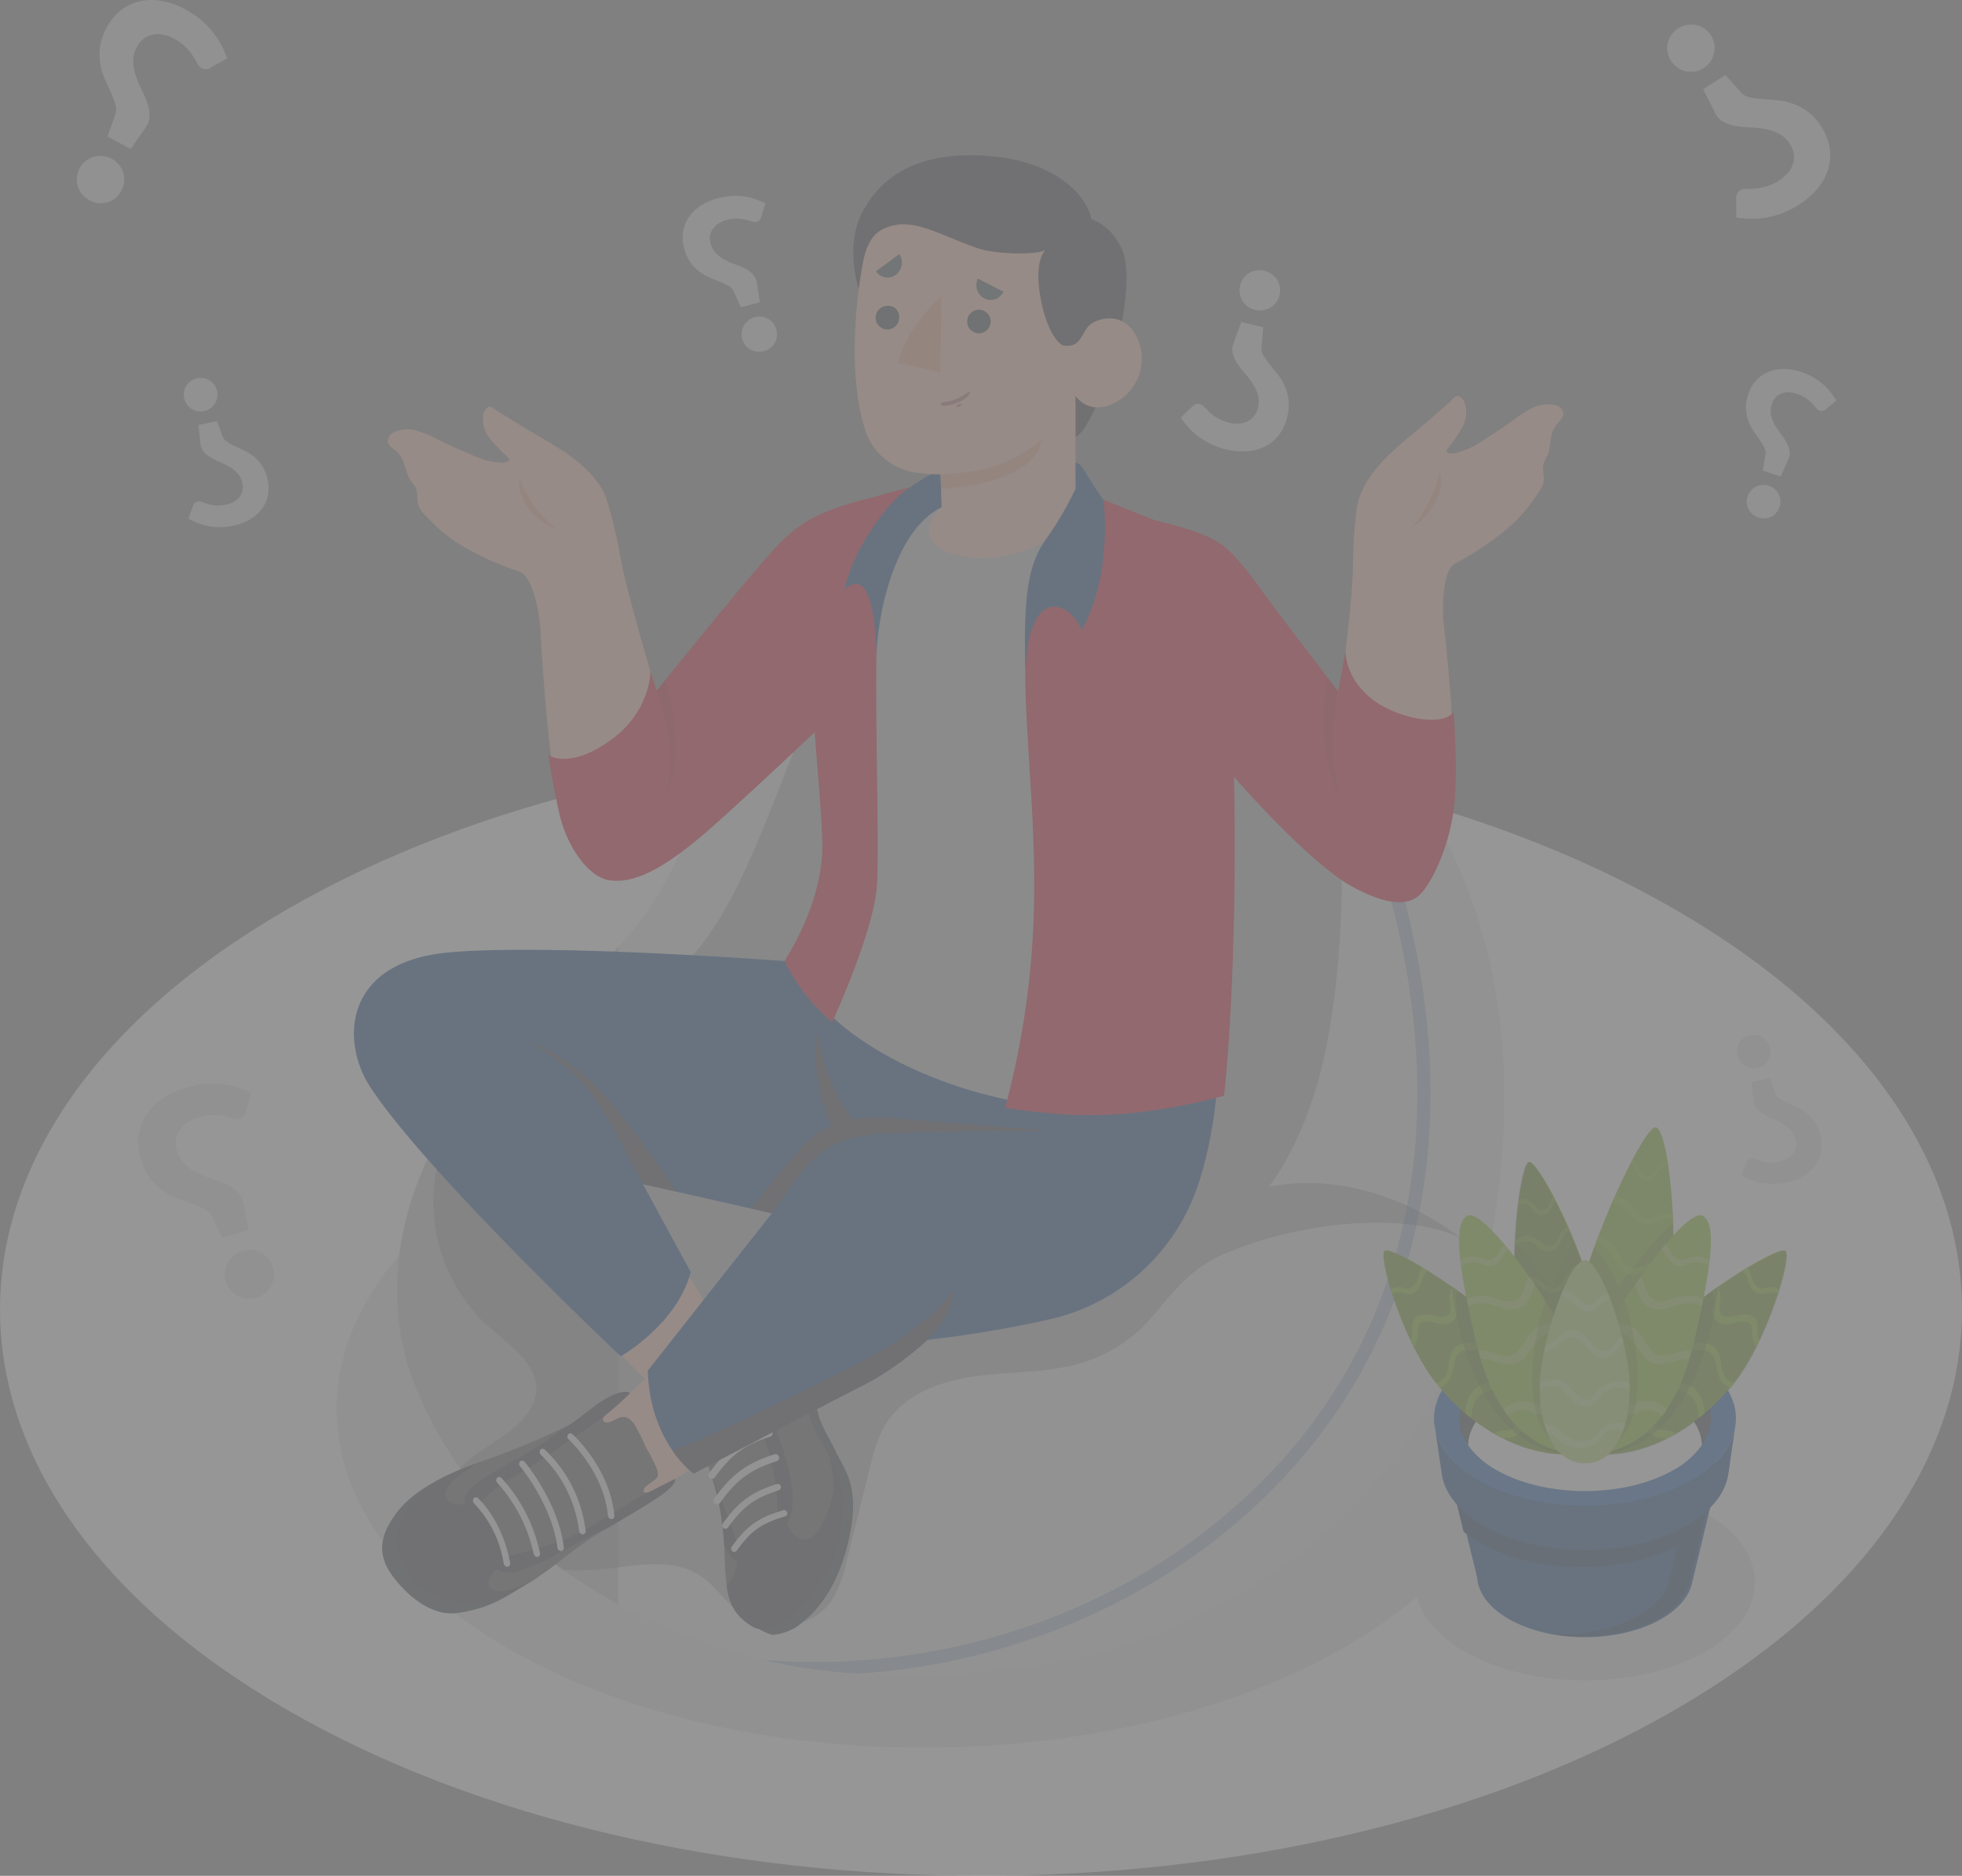 <svg xmlns="http://www.w3.org/2000/svg" xmlns:xlink="http://www.w3.org/1999/xlink" width="383.65" height="366.892" viewBox="0 0 383.65 366.892">
  <rect x="0" y="0" width="383.65" height="366.892" fill="#808080" stroke="none"/>
  <defs>
    <clipPath id="clip-path">
      <rect id="Rectángulo_1807" data-name="Rectángulo 1807" width="383.65" height="366.892" fill="none"/>
    </clipPath>
    <clipPath id="clip-path-6">
      <rect id="Rectángulo_1785" data-name="Rectángulo 1785" width="216.489" height="215.064" fill="none"/>
    </clipPath>
    <clipPath id="clip-path-7">
      <rect id="Rectángulo_1786" data-name="Rectángulo 1786" width="200.731" height="205.411" fill="none"/>
    </clipPath>
    <clipPath id="clip-path-8">
      <rect id="Rectángulo_1787" data-name="Rectángulo 1787" width="130.596" height="211.617" fill="none"/>
    </clipPath>
    <clipPath id="clip-path-9">
      <rect id="Rectángulo_1788" data-name="Rectángulo 1788" width="3.762" height="22.721" fill="none"/>
    </clipPath>
    <clipPath id="clip-path-10">
      <rect id="Rectángulo_1789" data-name="Rectángulo 1789" width="3.766" height="24.612" fill="none"/>
    </clipPath>
    <clipPath id="clip-path-11">
      <rect id="Rectángulo_1806" data-name="Rectángulo 1806" width="383.65" height="366.892" fill="#003880"/>
    </clipPath>
    <clipPath id="clip-path-12">
      <rect id="Rectángulo_1791" data-name="Rectángulo 1791" width="16.013" height="45.219" fill="none"/>
    </clipPath>
    <clipPath id="clip-path-13">
      <rect id="Rectángulo_1792" data-name="Rectángulo 1792" width="15.627" height="27.791" fill="#79b604"/>
    </clipPath>
    <clipPath id="clip-path-14">
      <rect id="Rectángulo_1793" data-name="Rectángulo 1793" width="16.012" height="29.947" fill="none"/>
    </clipPath>
    <clipPath id="clip-path-15">
      <rect id="Rectángulo_1794" data-name="Rectángulo 1794" width="19.51" height="57.81" fill="none"/>
    </clipPath>
    <clipPath id="clip-path-16">
      <rect id="Rectángulo_1795" data-name="Rectángulo 1795" width="19.51" height="39.05" fill="none"/>
    </clipPath>
    <clipPath id="clip-path-17">
      <rect id="Rectángulo_1796" data-name="Rectángulo 1796" width="37.246" height="39.954" fill="none"/>
    </clipPath>
    <clipPath id="clip-path-18">
      <rect id="Rectángulo_1797" data-name="Rectángulo 1797" width="23.918" height="32.865" fill="none"/>
    </clipPath>
    <clipPath id="clip-path-19">
      <rect id="Rectángulo_1798" data-name="Rectángulo 1798" width="23.537" height="33.546" fill="none"/>
    </clipPath>
    <clipPath id="clip-path-20">
      <rect id="Rectángulo_1799" data-name="Rectángulo 1799" width="10.263" height="30.112" fill="none"/>
    </clipPath>
    <clipPath id="clip-path-25">
      <rect id="Rectángulo_1804" data-name="Rectángulo 1804" width="17.607" height="39.712" fill="none"/>
    </clipPath>
    <clipPath id="clip-path-26">
      <rect id="Rectángulo_1805" data-name="Rectángulo 1805" width="17.604" height="31.025" fill="none"/>
    </clipPath>
  </defs>
  <g id="Grupo_2418" data-name="Grupo 2418" transform="translate(8305.15 -877.108)">
    <g id="Grupo_99" data-name="Grupo 99" transform="translate(-8305.15 877.108)" opacity="0.18">
      <g id="Grupo_2409" data-name="Grupo 2409" clip-path="url(#clip-path)">
        <g id="Grupo_2340" data-name="Grupo 2340">
          <g id="Grupo_2339" data-name="Grupo 2339" clip-path="url(#clip-path)">
            <path id="Trazado_2964" data-name="Trazado 2964" d="M327.468,217.166c74.911,43.25,74.909,113.372,0,156.623s-196.37,43.25-271.282,0-74.909-113.372,0-156.623,196.37-43.25,271.282,0" transform="translate(-0.001 -39.335)" fill="#fafafa"/>
          </g>
        </g>
        <g id="Grupo_2342" data-name="Grupo 2342">
          <g id="Grupo_2341" data-name="Grupo 2341" clip-path="url(#clip-path)">
            <path id="Trazado_2965" data-name="Trazado 2965" d="M441.486,271.034A22.127,22.127,0,0,0,438.7,270a17.049,17.049,0,0,0-3.092-.61,17.311,17.311,0,0,0-3.387,0,18.475,18.475,0,0,0-3.716.76,15.727,15.727,0,0,0-4.584,2.205,11.334,11.334,0,0,0-3.076,3.219,9.7,9.7,0,0,0-1.395,4,10.92,10.92,0,0,0,.467,4.537,11.309,11.309,0,0,0,1.892,3.783,11.783,11.783,0,0,0,2.567,2.413,13.237,13.237,0,0,0,2.862,1.477l2.785,1.02a18.276,18.276,0,0,1,2.32,1.012,3.257,3.257,0,0,1,1.461,1.459l2.058,4.214,5.125-1.576-1-5.1a4.2,4.2,0,0,0-1.179-2.375,7.941,7.941,0,0,0-2.183-1.487,21.709,21.709,0,0,0-2.73-1.053,20.818,20.818,0,0,1-2.833-1.121A10.006,10.006,0,0,1,428.6,285.1a6,6,0,0,1-1.612-2.708,4.685,4.685,0,0,1-.191-2.081,4.6,4.6,0,0,1,.679-1.835,5.348,5.348,0,0,1,1.451-1.492,7.294,7.294,0,0,1,2.1-1.009,10.256,10.256,0,0,1,3.043-.521,11.275,11.275,0,0,1,2.294.225q.977.212,1.671.415a2.017,2.017,0,0,0,1.148.062,1.731,1.731,0,0,0,1.3-1.394Zm4.228,34.168a4.887,4.887,0,0,0-.9-1.682,4.591,4.591,0,0,0-1.4-1.162,4.859,4.859,0,0,0-3.686-.328,4.674,4.674,0,0,0-1.693.919,5.066,5.066,0,0,0-1.157,1.418,4.77,4.77,0,0,0,1.994,6.49,4.841,4.841,0,0,0,3.661.3,4.949,4.949,0,0,0,1.713-.908,4.515,4.515,0,0,0,1.675-3.137,4.843,4.843,0,0,0-.206-1.911" transform="translate(-392.372 -57.344)" fill="#e0e0e0"/>
            <path id="Trazado_2966" data-name="Trazado 2966" d="M421.607,121.422a15.111,15.111,0,0,0,1.84.874,11.675,11.675,0,0,0,2.07.6,11.8,11.8,0,0,0,2.308.208,12.585,12.585,0,0,0,2.579-.293,10.744,10.744,0,0,0,3.258-1.226,7.749,7.749,0,0,0,2.292-2.008,6.63,6.63,0,0,0,1.192-2.64,7.458,7.458,0,0,0-.043-3.121,7.739,7.739,0,0,0-1.061-2.693,8.041,8.041,0,0,0-1.6-1.8,9.113,9.113,0,0,0-1.861-1.181l-1.837-.863a12.606,12.606,0,0,1-1.52-.83,2.234,2.234,0,0,1-.908-1.083l-1.148-3-3.59.763.376,3.539a2.869,2.869,0,0,0,.66,1.691,5.428,5.428,0,0,0,1.4,1.146,14.916,14.916,0,0,0,1.8.882,14.32,14.32,0,0,1,1.864.936,6.832,6.832,0,0,1,1.572,1.285,4.106,4.106,0,0,1,.935,1.944,3.213,3.213,0,0,1,0,1.43,3.152,3.152,0,0,1-.575,1.21,3.663,3.663,0,0,1-1.079.93,5.036,5.036,0,0,1-1.49.561,7,7,0,0,1-2.105.17,7.661,7.661,0,0,1-1.55-.292q-.654-.2-1.114-.384a1.391,1.391,0,0,0-.778-.112,1.184,1.184,0,0,0-.969.872Zm-.814-23.547a3.336,3.336,0,0,0,.511,1.2,3.127,3.127,0,0,0,.885.877,3.323,3.323,0,0,0,2.493.446,3.187,3.187,0,0,0,1.209-.523,3.453,3.453,0,0,0,.875-.9,3.262,3.262,0,0,0-.967-4.545,3.313,3.313,0,0,0-2.478-.427,3.39,3.39,0,0,0-1.222.516,3.086,3.086,0,0,0-1.332,2.037,3.314,3.314,0,0,0,.025,1.315" transform="translate(-384.773 -20)" fill="#e0e0e0"/>
            <path id="Trazado_2967" data-name="Trazado 2967" d="M35.773,284.666a15.115,15.115,0,0,0,1.84.874,11.681,11.681,0,0,0,2.07.6,11.864,11.864,0,0,0,2.308.209,12.638,12.638,0,0,0,2.579-.294,10.744,10.744,0,0,0,3.258-1.226,7.749,7.749,0,0,0,2.292-2.008,6.631,6.631,0,0,0,1.192-2.64,7.485,7.485,0,0,0-.043-3.121,7.737,7.737,0,0,0-1.061-2.693,8.043,8.043,0,0,0-1.6-1.8,9.077,9.077,0,0,0-1.861-1.18l-1.837-.864a12.606,12.606,0,0,1-1.52-.83,2.233,2.233,0,0,1-.907-1.083l-1.148-3-3.59.764.375,3.538a2.875,2.875,0,0,0,.66,1.691,5.429,5.429,0,0,0,1.4,1.146,14.8,14.8,0,0,0,1.8.882,14.311,14.311,0,0,1,1.864.936,6.814,6.814,0,0,1,1.572,1.286,4.1,4.1,0,0,1,.935,1.943,3.224,3.224,0,0,1,0,1.43,3.163,3.163,0,0,1-.575,1.21,3.663,3.663,0,0,1-1.079.93,5.035,5.035,0,0,1-1.49.561,7,7,0,0,1-2.105.17,7.658,7.658,0,0,1-1.55-.292q-.654-.2-1.114-.384a1.388,1.388,0,0,0-.778-.112,1.185,1.185,0,0,0-.969.872Zm-.814-23.547a3.336,3.336,0,0,0,.511,1.2,3.128,3.128,0,0,0,.885.877,3.324,3.324,0,0,0,2.493.446,3.188,3.188,0,0,0,1.209-.523,3.466,3.466,0,0,0,.875-.9,3.261,3.261,0,0,0-.967-4.545,3.275,3.275,0,0,0-1.162-.452,3.313,3.313,0,0,0-1.315.024,3.39,3.39,0,0,0-1.222.516,3.141,3.141,0,0,0-.878.885,3.178,3.178,0,0,0-.454,1.151,3.315,3.315,0,0,0,.025,1.315" transform="translate(304.74 -54.76)" fill="#e0e0e0"/>
            <path id="Trazado_2968" data-name="Trazado 2968" d="M48.9,97.871a15.239,15.239,0,0,0-1.155-1.677,11.662,11.662,0,0,0-1.491-1.559A11.8,11.8,0,0,0,44.359,93.3a12.6,12.6,0,0,0-2.379-1.037,10.776,10.776,0,0,0-3.434-.571,7.754,7.754,0,0,0-2.989.59A6.628,6.628,0,0,0,33.2,93.967a7.481,7.481,0,0,0-1.525,2.722,7.745,7.745,0,0,0-.431,2.863,8.057,8.057,0,0,0,.486,2.362,9.1,9.1,0,0,0,1.019,1.954l1.157,1.668a12.618,12.618,0,0,1,.9,1.48,2.236,2.236,0,0,1,.242,1.392l-.508,3.169,3.489,1.137,1.447-3.251a2.878,2.878,0,0,0,.276-1.794,5.441,5.441,0,0,0-.637-1.692,14.8,14.8,0,0,0-1.113-1.664,14.2,14.2,0,0,1-1.144-1.743,6.844,6.844,0,0,1-.717-1.9,4.118,4.118,0,0,1,.164-2.151,3.212,3.212,0,0,1,.713-1.24,3.15,3.15,0,0,1,1.1-.76,3.66,3.66,0,0,1,1.4-.264,5.006,5.006,0,0,1,1.57.261A7,7,0,0,1,43,97.423a7.661,7.661,0,0,1,1.2,1.029q.463.5.771.89a1.389,1.389,0,0,0,.618.487,1.185,1.185,0,0,0,1.275-.269ZM37.808,118.659a3.358,3.358,0,0,0,.16-1.3,3.143,3.143,0,0,0-.327-1.2,3.323,3.323,0,0,0-1.934-1.636,3.2,3.2,0,0,0-1.309-.153,3.493,3.493,0,0,0-1.207.338,3.28,3.28,0,0,0-1.638,1.909,3.191,3.191,0,0,0-.152,1.31,3.242,3.242,0,0,0,.35,1.2,3.305,3.305,0,0,0,1.931,1.611,3.408,3.408,0,0,0,1.316.166,3.09,3.09,0,0,0,2.172-1.1,3.313,3.313,0,0,0,.638-1.151" transform="translate(310.167 -19.523)" fill="#e0e0e0"/>
            <path id="Trazado_2969" data-name="Trazado 2969" d="M167.249,95.98a18.389,18.389,0,0,0,1.525,1.921,14.065,14.065,0,0,0,1.918,1.752,14.216,14.216,0,0,0,2.385,1.451,15.249,15.249,0,0,0,2.943,1.053,12.984,12.984,0,0,0,4.173.405,9.325,9.325,0,0,0,3.544-.953,7.983,7.983,0,0,0,2.691-2.22,8.988,8.988,0,0,0,1.611-3.4,9.308,9.308,0,0,0,.284-3.475,9.69,9.69,0,0,0-.776-2.8,10.916,10.916,0,0,0-1.385-2.264q-.809-1.014-1.526-1.909a15.163,15.163,0,0,1-1.2-1.706,2.681,2.681,0,0,1-.405-1.653l.352-3.849-4.286-1.081-1.474,4.023a3.465,3.465,0,0,0-.185,2.179,6.537,6.537,0,0,0,.9,1.98,17.826,17.826,0,0,0,1.473,1.909,17.179,17.179,0,0,1,1.517,2,8.227,8.227,0,0,1,1.016,2.224,4.942,4.942,0,0,1-.022,2.6,3.876,3.876,0,0,1-.755,1.549,3.794,3.794,0,0,1-1.264,1,4.4,4.4,0,0,1-1.659.431,6.043,6.043,0,0,1-1.909-.185,8.467,8.467,0,0,1-2.367-.934,9.287,9.287,0,0,1-1.52-1.139q-.6-.569-1-1.007a1.657,1.657,0,0,0-.782-.534,1.425,1.425,0,0,0-1.51.427ZM178.88,70.1a4.039,4.039,0,0,0-.087,1.569,3.786,3.786,0,0,0,.492,1.418,4.007,4.007,0,0,0,2.457,1.807,3.86,3.86,0,0,0,1.585.076,4.167,4.167,0,0,0,1.422-.5,3.931,3.931,0,0,0,1.369-5.426,3.958,3.958,0,0,0-1.015-1.105,4.012,4.012,0,0,0-1.435-.673,4.1,4.1,0,0,0-1.6-.092,3.719,3.719,0,0,0-2.521,1.495,3.992,3.992,0,0,0-.672,1.435" transform="translate(63.631 -14.293)" fill="#e0e0e0"/>
            <path id="Trazado_2970" data-name="Trazado 2970" d="M310.574,50.135a16,16,0,0,0-1.982-.819,12.188,12.188,0,0,0-4.648-.612,13.3,13.3,0,0,0-2.695.449,11.339,11.339,0,0,0-3.358,1.467,8.146,8.146,0,0,0-2.3,2.236,6.976,6.976,0,0,0-1.11,2.84,7.874,7.874,0,0,0,.216,3.278,8.146,8.146,0,0,0,1.263,2.773,8.468,8.468,0,0,0,1.784,1.806,9.556,9.556,0,0,0,2.02,1.139l1.978.808a13.286,13.286,0,0,1,1.643.79,2.346,2.346,0,0,1,1.013,1.089l1.37,3.087,3.732-1-.588-3.7a3.026,3.026,0,0,0-.785-1.741A5.694,5.694,0,0,0,306.6,62.9a15.73,15.73,0,0,0-1.937-.83,14.988,14.988,0,0,1-2.01-.882,7.176,7.176,0,0,1-1.723-1.266,4.318,4.318,0,0,1-1.089-1.992,3.389,3.389,0,0,1-.083-1.5,3.337,3.337,0,0,1,.538-1.3,3.869,3.869,0,0,1,1.084-1.035,5.263,5.263,0,0,1,1.536-.671,7.386,7.386,0,0,1,2.2-.294,8.082,8.082,0,0,1,1.646.223q.7.179,1.192.342a1.451,1.451,0,0,0,.824.076,1.248,1.248,0,0,0,.971-.97Zm2.141,24.708a3.52,3.52,0,0,0-.6-1.235,3.318,3.318,0,0,0-.979-.873,3.5,3.5,0,0,0-2.645-.334,3.362,3.362,0,0,0-1.243.616,3.66,3.66,0,0,0-.871.991,3.434,3.434,0,0,0,1.265,4.724,3.454,3.454,0,0,0,1.246.412,3.5,3.5,0,0,0,1.381-.1,3.585,3.585,0,0,0,1.257-.608,3.25,3.25,0,0,0,1.288-2.214,3.482,3.482,0,0,0-.1-1.381" transform="translate(-160.903 -10.366)" fill="#e0e0e0"/>
            <path id="Trazado_2971" data-name="Trazado 2971" d="M460.416,11.421A21.3,21.3,0,0,0,459.251,8.8a16.427,16.427,0,0,0-1.661-2.543,16.622,16.622,0,0,0-2.277-2.338,17.735,17.735,0,0,0-3.025-2.052A15.179,15.179,0,0,0,447.682.191a10.913,10.913,0,0,0-4.291.045A9.334,9.334,0,0,0,439.7,1.964a10.52,10.52,0,0,0-2.815,3.375,10.883,10.883,0,0,0-1.336,3.852,11.313,11.313,0,0,0,.063,3.395,12.733,12.733,0,0,0,.908,2.968q.62,1.384,1.171,2.608a17.829,17.829,0,0,1,.863,2.282,3.148,3.148,0,0,1-.024,1.99l-1.521,4.255,4.537,2.475,2.843-4.127a4.054,4.054,0,0,0,.845-2.412,7.648,7.648,0,0,0-.445-2.506,20.836,20.836,0,0,0-1.111-2.592,20.093,20.093,0,0,1-1.133-2.708,9.614,9.614,0,0,1-.5-2.816,5.783,5.783,0,0,1,.783-2.934,4.532,4.532,0,0,1,1.307-1.533,4.451,4.451,0,0,1,1.724-.767,5.168,5.168,0,0,1,2,0,7.09,7.09,0,0,1,2.107.767,9.913,9.913,0,0,1,2.407,1.748,10.935,10.935,0,0,1,1.389,1.733q.511.818.838,1.432a1.942,1.942,0,0,0,.73.833,1.666,1.666,0,0,0,1.835-.043ZM439.7,37.335a4.709,4.709,0,0,0,.556-1.752,4.432,4.432,0,0,0-.142-1.749,4.686,4.686,0,0,0-2.255-2.763,4.5,4.5,0,0,0-1.773-.549,4.88,4.88,0,0,0-1.757.156,4.6,4.6,0,0,0-3.134,5.744,4.668,4.668,0,0,0,2.257,2.729,4.794,4.794,0,0,0,1.779.57,4.346,4.346,0,0,0,3.291-.957,4.664,4.664,0,0,0,1.18-1.429" transform="translate(-415.989 0)" fill="#e0e0e0"/>
            <path id="Trazado_2972" data-name="Trazado 2972" d="M46.247,43.838a21.306,21.306,0,0,0,2.859.239,16.45,16.45,0,0,0,3.028-.233,16.719,16.719,0,0,0,3.145-.871,17.81,17.81,0,0,0,3.254-1.666,15.171,15.171,0,0,0,3.686-3.232,10.918,10.918,0,0,0,2.024-3.783A9.329,9.329,0,0,0,64.5,30.22a10.518,10.518,0,0,0-1.6-4.092A10.9,10.9,0,0,0,60.163,23.1a11.329,11.329,0,0,0-3.007-1.577,12.733,12.733,0,0,0-3.038-.632l-2.849-.227a17.855,17.855,0,0,1-2.416-.341,3.148,3.148,0,0,1-1.733-.977l-3-3.38-4.352,2.787,2.25,4.477a4.053,4.053,0,0,0,1.709,1.9,7.65,7.65,0,0,0,2.411.815,20.858,20.858,0,0,0,2.807.272,20.089,20.089,0,0,1,2.92.309,9.61,9.61,0,0,1,2.71.915,5.783,5.783,0,0,1,2.2,2.1,4.535,4.535,0,0,1,.715,1.883,4.454,4.454,0,0,1-.157,1.88,5.159,5.159,0,0,1-.961,1.76,7.056,7.056,0,0,1-1.685,1.478,9.855,9.855,0,0,1-2.691,1.27,10.847,10.847,0,0,1-2.187.385q-.963.054-1.658.046a1.947,1.947,0,0,0-1.081.238,1.669,1.669,0,0,0-.845,1.63ZM33.491,13.208a4.711,4.711,0,0,0,1.269,1.329,4.407,4.407,0,0,0,1.6.716,4.685,4.685,0,0,0,3.506-.648A4.506,4.506,0,0,0,41.2,13.315a4.867,4.867,0,0,0,.708-1.616,4.61,4.61,0,0,0-.619-3.488A4.482,4.482,0,0,0,40,6.878a4.544,4.544,0,0,0-1.62-.688,4.665,4.665,0,0,0-3.477.666,4.792,4.792,0,0,0-1.355,1.286,4.353,4.353,0,0,0-.744,3.345,4.671,4.671,0,0,0,.686,1.721" transform="translate(293.271 -1.298)" fill="#e0e0e0"/>
          </g>
        </g>
        <g id="Grupo_2344" data-name="Grupo 2344">
          <g id="Grupo_2343" data-name="Grupo 2343" clip-path="url(#clip-path)">
            <path id="Trazado_2973" data-name="Trazado 2973" d="M51.646,390.242a12.552,12.552,0,0,0,2,4.651,22.084,22.084,0,0,0,7.506,6.666c12.987,7.5,34.049,7.5,47.035,0a22.094,22.094,0,0,0,7.507-6.666,12.7,12.7,0,0,0,1.987-4.651h.009c1.159-5.635-2.016-11.51-9.5-15.833-12.986-7.506-34.049-7.506-47.035,0-7.487,4.323-10.662,10.2-9.5,15.833" transform="translate(225.263 -78.525)" fill="#e0e0e0"/>
            <path id="Trazado_2974" data-name="Trazado 2974" d="M143.226,284.646c-45.021,26.423-44.719,68.741.677,94.521S262.6,404.421,307.616,378s44.721-68.742-.676-94.521-118.693-25.255-163.714,1.17" transform="translate(-43.845 -56.316)" fill="#e0e0e0"/>
          </g>
        </g>
        <g id="Grupo_2361" data-name="Grupo 2361">
          <g id="Grupo_2360" data-name="Grupo 2360" clip-path="url(#clip-path)">
            <path id="Trazado_2975" data-name="Trazado 2975" d="M279.387,153.167c20.782,12,50.858,40.386,50.858,91.588s-24.2,89.272-70.54,106.284c-14.853,5.452-35.069,7.808-54.382,6.859a109.645,109.645,0,0,1-61.4-22.113c-12.331-9.45-21.418-20.628-27.385-36.17-9.834-28.859,7.763-59.07,31.69-76.342S169.3,186.331,186.219,165.9c9.095-10.985,22.487-20.382,38.835-22.2,17.832-1.986,38.511.335,54.333,9.47" transform="translate(-36.129 -30.457)" fill="#bfbfbf"/>
            <g id="Grupo_2347" data-name="Grupo 2347" transform="translate(120.922 112.581)" opacity="0.6">
              <g id="Grupo_2346" data-name="Grupo 2346" transform="translate(0)">
                <g id="Grupo_2345" data-name="Grupo 2345" clip-path="url(#clip-path-6)">
                  <path id="Trazado_2976" data-name="Trazado 2976" d="M279.387,153.167c20.782,12,50.858,40.386,50.858,91.588s-24.2,89.272-70.54,106.284c-14.853,5.452-35.069,7.808-54.382,6.859a109.645,109.645,0,0,1-61.4-22.113c-12.331-9.45-21.418-20.628-27.385-36.17-9.834-28.859,7.763-59.07,31.69-76.342S169.3,186.331,186.219,165.9c9.095-10.985,22.487-20.382,38.835-22.2,17.832-1.986,38.511.335,54.333,9.47" transform="translate(-157.044 -143.039)" fill="#fff"/>
                </g>
              </g>
            </g>
            <g id="Grupo_2350" data-name="Grupo 2350" transform="translate(84.796 112.581)" opacity="0.3">
              <g id="Grupo_2349" data-name="Grupo 2349" transform="translate(0)">
                <g id="Grupo_2348" data-name="Grupo 2348" transform="translate(0)" clip-path="url(#clip-path-7)">
                  <path id="Trazado_2977" data-name="Trazado 2977" d="M133.7,288.264a33.069,33.069,0,0,1,5-49.832c6.982-5,15.909-6.836,23.435-11,18.249-10.1,21.795-21.143,37.634-62.292a86.787,86.787,0,0,1,6.529-13.546A54.352,54.352,0,0,1,228.8,143.7c17.832-1.986,38.51.335,54.333,9.47a100.23,100.23,0,0,1,15.481,11.086c5.37,21.969,4.762,58.357-1.3,78.743-3.959,13.307-9.378,19.594-9.378,19.594,20.856-4.1,37.469,9.967,37.469,9.967-6-2.847-13.623-3.14-20.094-2.841a80.061,80.061,0,0,0-23.682,5.036c-7.927,2.895-11.013,6.709-16.3,13.074a29.027,29.027,0,0,1-13.212,8.978c-6.626,2.168-13.767,1.869-20.686,2.718s-14.26,3.274-18.088,9.1c-1.846,2.81-2.689,6.141-3.5,9.4l-4.487,18a22.8,22.8,0,0,1-2.844,7.5c-3.9,5.707-12.943,6.479-18.34,2.164-2.555-2.043-4.36-4.939-7.044-6.808-5.128-3.573-11.611-2.448-17.4-1.732A55.4,55.4,0,0,1,150,337.5c-.779-.564-1.562-1.124-2.327-1.71a84.449,84.449,0,0,1-17.808-18.138,23.641,23.641,0,0,1,4.048-3.414c3.376-2.311,7.162-4.332,9.372-7.776,5.226-8.148-4.923-13.264-9.585-18.193" transform="translate(-124.671 -143.039)" fill="#2d2d35"/>
                </g>
              </g>
            </g>
            <g id="Grupo_2353" data-name="Grupo 2353" transform="translate(149.123 115.724)" opacity="0.3">
              <g id="Grupo_2352" data-name="Grupo 2352" transform="translate(0)">
                <g id="Grupo_2351" data-name="Grupo 2351" clip-path="url(#clip-path-8)">
                  <path id="Trazado_2978" data-name="Trazado 2978" d="M132.048,355.961c28.293,2.273,57.445-5.1,80.577-20.833,37.29-25.37,53.432-65.587,45.449-113.241-7.05-42.091-28.1-65.268-49.225-74.855q1.769.469,3.506,1.015l.024.006q1.718.54,3.4,1.156l.063.023q1.671.613,3.3,1.3l.07.028q1.652.7,3.255,1.489c17.107,12.483,32.324,34.671,38.144,69.409,8.158,48.7-8.37,89.821-46.539,115.789a128.237,128.237,0,0,1-63.445,21.4,113.916,113.916,0,0,1-18.576-2.688" transform="translate(-132.048 -147.032)" fill="#003880"/>
                </g>
              </g>
            </g>
            <path id="Trazado_2979" data-name="Trazado 2979" d="M268.143,105.712a7.122,7.122,0,0,1,3.756.09,23.165,23.165,0,0,1,4.136,1.765q3.084,1.529,6.272,2.833a15.8,15.8,0,0,0,5.979,1.636c.7-.008,2.147-.239,1.228-1.138a29.344,29.344,0,0,1-3.489-3.618,6.04,6.04,0,0,1-1.252-4.721,2.059,2.059,0,0,1,.745-1.28c.589-.408.975-.124,1.416.231a14.225,14.225,0,0,0,1.5.981c1.056.645,2.112,1.292,3.159,1.953,6.109,3.855,13.243,6.873,16.715,13.385.5.944,1.917,5.313,3.3,12.894s7.357,27.332,7.357,27.332,11.782-13.741,20.39-24.768a34.929,34.929,0,0,1,15.7-11.627,66.289,66.289,0,0,1,9.431-2.6l-8.588,37.2s-20.541,21.916-32.289,31.131c-10.6,8.315-17.088,4.815-19.081,1.783-3.3-5.026-6.16-7.152-8.21-38.092-.178-2.391-.3-4.786-.449-7.179-.523-4.96-1.956-9.843-4.042-10.573a58.482,58.482,0,0,1-11.11-4.981,30.491,30.491,0,0,1-6.286-4.972c-.774-.812-2.078-1.964-2.392-3.07s-.031-2.419-.575-3.485c-.372-.727-1-1.265-1.34-2.052-.689-1.6-.884-3.549-2.2-4.811-.726-.693-1.827-1.24-1.865-2.243a2.071,2.071,0,0,1,1.425-1.762,4.984,4.984,0,0,1,.66-.235" transform="translate(-190.244 -21.523)" fill="#ffbda7"/>
            <path id="Trazado_2980" data-name="Trazado 2980" d="M318.814,172.7c2.617,7.914,2.821,18.388,2.821,18.388s2.9-12.081-.408-21.223Z" transform="translate(-190.087 -36.17)" fill="#f0997a"/>
            <path id="Trazado_2981" data-name="Trazado 2981" d="M349.037,118.909c1.31,3.989,5.132,8.587,7.394,9.959a13.061,13.061,0,0,1-5.48-3.893c-2.063-2.863-2.172-4.483-1.915-6.066" transform="translate(-247.419 -25.32)" fill="#f0997a"/>
            <path id="Trazado_2982" data-name="Trazado 2982" d="M333.088,122.5c-12.1,2.824-17.119,4.708-22.841,10.995s-22.932,27.66-22.932,27.66l-1.223-3.714s.046,7.938-8.022,13.585-11.941,2.729-11.941,2.729.9,6.192,2.24,11.863,5.393,12.07,9.784,12.651,9.872-1.559,19.505-10.008,30.555-28.479,30.555-28.479Z" transform="translate(-158.901 -26.083)" fill="#e0001b"/>
            <g id="Grupo_2356" data-name="Grupo 2356" transform="translate(128.415 133.01)" opacity="0.1">
              <g id="Grupo_2355" data-name="Grupo 2355" transform="translate(0)">
                <g id="Grupo_2354" data-name="Grupo 2354" clip-path="url(#clip-path-9)">
                  <path id="Trazado_2983" data-name="Trazado 2983" d="M319.506,171.052c1.621,5.07,4.26,14.34,1.321,20.663,3.251-4.06,3.143-13.261.341-22.72Z" transform="translate(-319.506 -168.994)"/>
                </g>
              </g>
            </g>
            <path id="Trazado_2984" data-name="Trazado 2984" d="M326.561,323.8l-11.6-18.646-18.915,13.4,27.1,26.863s12.08-2.189,13.487-8.714S330.1,325.619,326.561,323.8" transform="translate(-186.152 -64.977)" fill="#ffbda7"/>
            <path id="Trazado_2985" data-name="Trazado 2985" d="M284.5,337.021a10.371,10.371,0,0,1,3.025,2.778c.907,1.121,1.161,6.918,2.16,9.531s1.654,3.276,3.228,6.523c1.744,3.6,4.666,6.77,2.535,16.6-2.16,9.957-6.486,14.8-10.292,17.487a10.562,10.562,0,0,1-4.733,1.594S275,390,275.533,386.824s8.967-49.8,8.967-49.8" transform="translate(-129.381 -71.763)" fill="#263238"/>
            <path id="Trazado_2986" data-name="Trazado 2986" d="M277.927,347.637c.231.973,1.741,2.367,2.371,3.123,2.12,2.542,3.3,6.127,4.238,9.268,4.418,14.871-.93,23.092,7.714,28.061,2.491,1.281,7.352.445,13.964-9.746,3.377-5.206,4.674-15.42,2.8-19.83s-4.166-7.189-5.428-10.6-1.33-9.959-3.519-12.79a14.121,14.121,0,0,0-5.082-3.654c-1.522-.752-4.784-1.633-6.331-2.343-1.673-.767-2.441-1.591-3.3-.439l1.884,1.955c2.978,3.445,2.284,4.049,2.391,6.012.113,2.048.982,4.149,1.532,6.149-2.1-2.219-3.051-4.234-5.083-3.688-1.9.511-2.286.466-5,3.5s-3.356,4.16-3.151,5.025" transform="translate(-144.944 -69.867)" fill="#4a4a4a"/>
            <path id="Trazado_2987" data-name="Trazado 2987" d="M297.09,385.417c3.377-5.206,4.674-15.42,2.8-19.83a42.112,42.112,0,0,0-2.13-4.246c.09.3.209.606.273.865.144.579.272,1.162.38,1.748a13.654,13.654,0,0,1-.154,6.939c-.693,1.961-2.257,6.866-4.8,7.194-1.437.185-2.779-1.12-3.475-2.685-.294-.661-.841-2.464-.841-2.464a22.518,22.518,0,0,0-6.386,3.28c-3.482,2.767-3.3,3.3-3.3,3.3a9.8,9.8,0,0,1,.4,3.233,8.071,8.071,0,0,1-1.094,3.351,5.129,5.129,0,0,1-.874.837c.455,3.478,1.61,6.145,5.235,8.229,2.492,1.281,7.352.445,13.964-9.746" transform="translate(-135.819 -76.941)" fill="#2d2d35"/>
            <path id="Trazado_2988" data-name="Trazado 2988" d="M304.9,367.766a51.288,51.288,0,0,1,2,12.02c1.729,3.756,2.938,3.534,2.93,1.512s-3.412-10.13-6.005-16.843c.4,1.116.757,2.239,1.075,3.311" transform="translate(-165.304 -77.604)" fill="#2d2d35"/>
            <path id="Trazado_2989" data-name="Trazado 2989" d="M296.778,334.948a8.47,8.47,0,0,0-1.965-5.411c-.379-.14-.734-.278-1.019-.408-1.674-.767-2.441-1.591-3.3-.439l1.883,1.954c2.977,3.446,2.284,4.049,2.391,6.012.112,2.047.982,4.148,1.532,6.148,2.116,6.44,3.715,8.513,4.985,14.659s.389,10.429,1.3,10.7,2.618-.584,2.505-5.589-3.037-13.176-4.932-17-3.465-7.942-3.38-10.625" transform="translate(-150.088 -69.867)" fill="#2d2d35"/>
            <path id="Trazado_2990" data-name="Trazado 2990" d="M302.7,376.3a.618.618,0,0,1-.3.2c-4.28,1.277-6.508,2.575-9.419,6.68a.631.631,0,0,1-.867.147.621.621,0,0,1-.147-.866c3.077-4.338,5.525-5.8,10.078-7.153a.621.621,0,0,1,.657.99" transform="translate(-148.896 -79.911)" fill="#ebebeb"/>
            <path id="Trazado_2991" data-name="Trazado 2991" d="M304.772,369.8a.648.648,0,0,1-.3.2c-4.418,1.436-6.81,2.932-9.9,7.258a.621.621,0,0,1-.891.148.64.64,0,0,1-.148-.89c3.266-4.555,5.864-6.206,10.548-7.729a.638.638,0,0,1,.689,1.012" transform="translate(-152.206 -78.521)" fill="#ebebeb"/>
            <path id="Trazado_2992" data-name="Trazado 2992" d="M306.554,362.516a.7.7,0,0,1-.325.222c-4.873,1.587-7.656,3.384-11.064,8.151a.7.7,0,1,1-1.144-.82c3.59-5.011,6.61-6.988,11.774-8.669a.7.7,0,0,1,.759,1.116" transform="translate(-154.376 -76.946)" fill="#ebebeb"/>
            <path id="Trazado_2993" data-name="Trazado 2993" d="M307.872,356.424a.673.673,0,0,1-.319.216c-4.777,1.553-7.471,3.28-10.822,7.963a.7.7,0,0,1-.96.159.687.687,0,0,1-.159-.962c3.514-4.915,6.454-6.826,11.516-8.471a.689.689,0,0,1,.744,1.1" transform="translate(-156.946 -75.654)" fill="#ebebeb"/>
            <path id="Trazado_2994" data-name="Trazado 2994" d="M310.669,350.594a.69.69,0,0,1-.32.216c-4.777,1.556-7.468,3.277-10.821,7.964a.69.69,0,0,1-1.121-.8c3.521-4.919,6.452-6.825,11.516-8.474a.691.691,0,0,1,.746,1.1" transform="translate(-161.942 -74.412)" fill="#ebebeb"/>
            <path id="Trazado_2995" data-name="Trazado 2995" d="M317.672,331.422,305.686,343.1l-6.9,5.215,9.7,15.027,22.494-13.285Z" transform="translate(-182.503 -70.571)" fill="#ffbda7"/>
            <path id="Trazado_2996" data-name="Trazado 2996" d="M366.242,238.363s-47.644-3.69-67.731-1.81c-20.5,1.917-21.058,17.482-15.1,26.466,11.4,17.2,48.9,52.519,48.9,52.519s11.017-6.256,13.678-16.492l-9.351-17.19,25.206,5.708,11.791-9.5.463-6.481Z" transform="translate(-210.921 -50.256)" fill="#003880"/>
            <path id="Trazado_2997" data-name="Trazado 2997" d="M213.321,239l82.485,6.452s2.5,19.391-3.636,37.49a39.9,39.9,0,0,1-28.393,25.877,227.836,227.836,0,0,1-24.424,4.143,61.656,61.656,0,0,1-12.187,8.682c-6.246,3.135-33.53,17.465-33.53,17.465s-8.54-6.039-8.974-20.139l24.26-30.77c5.406-7.9,7.322-10.469,10.542-12.431-5.487-20.951-5.763-25.737-6.142-36.77" transform="translate(-57.999 -50.89)" fill="#003880"/>
            <path id="Trazado_2998" data-name="Trazado 2998" d="M233.712,291.322c-2.46,3.451-3.628,5.12-3.628,5.12l-4.037-.946s6.3-8.177,10.443-12.548c4.533-4.786,11.007-5.607,17.291-5.115,7.985.626,31.117,2.519,31.117,2.519s-22.025-.062-33.43.491-15.3,7.028-17.755,10.479" transform="translate(-79.162 -59.133)" fill="#2d2d35"/>
            <path id="Trazado_2999" data-name="Trazado 2999" d="M273.884,255.809c.472,7.992,5.561,16.949,8.5,19.275l-4.717,2.143s-5.706-10.824-3.784-21.418" transform="translate(-113.988 -54.47)" fill="#2d2d35"/>
            <path id="Trazado_3000" data-name="Trazado 3000" d="M336.494,271.852a176.969,176.969,0,0,1,11.855,16.31l-6.439-1.449c-8.528-16.208-10.405-20.986-22.376-27.885,0,0,8.361,2.344,16.96,13.024" transform="translate(-216.194 -55.113)" fill="#2d2d35"/>
            <path id="Trazado_3001" data-name="Trazado 3001" d="M305.492,320.323s-3.739,6.58-17.089,13.663c-7.5,3.981-30.786,15.516-37.962,17.885a19.459,19.459,0,0,0,4.161,4.552s27.284-14.33,33.529-17.465a41.1,41.1,0,0,0,3.954-2.3c.561-.365,1.113-.734,1.64-1.105,1.377-.966,2.624-1.927,3.654-2.76s1.843-1.536,2.351-1.987c.253-.224.431-.386.521-.469l.068-.063c5.628-5.834,5.173-9.953,5.173-9.953" transform="translate(-118.966 -68.207)" fill="#2d2d35"/>
            <path id="Trazado_3002" data-name="Trazado 3002" d="M369.757,366.586c-5.333,2.659-8.554,5.149-10.815,8.707s-2.745,7,.031,10.832,7.645,8.183,12.907,7.413,8.4-2.373,13.079-5.461Z" transform="translate(-282.342 -78.058)" fill="#263238"/>
            <path id="Trazado_3003" data-name="Trazado 3003" d="M374.25,363.022c.222,1.647-6.468,5.557-13.415,9.647-7.447,4.384-9.149,6.964-15.22,10.638-6.936,4.2-9.672,4.644-15.433,3.572s-13.4-8.518-9.213-16.343c3.414-6.379,8.374-8.481,15.941-11.2a146.974,146.974,0,0,0,17.609-7.434c5.4-2.66,9.673-6.966,10.947-5.713-.764.458-6.3,4.579-5.11,5.465.314.482,1.137.251,2.524-.469a2.438,2.438,0,0,1,2-.272,3.863,3.863,0,0,1,1.6,1.613,43.665,43.665,0,0,1,2.141,4.285c.523.983.29.408.784,1.406.553,1.118,1.566,2.789,1.546,3.859-.013.644-.46.889-.924,1.244s-1.125.793-1.558,1.19c-.173.16-.464.664-.338.9.211.389,1.2.109,1.608-.1.486-.254,1.1-.446,1.591-.681.471-.223,1.695-.9,2.923-1.609" transform="translate(-242.283 -73.668)" fill="#4a4a4a"/>
            <path id="Trazado_3004" data-name="Trazado 3004" d="M381.358,385.571c-1,.616-7.309,4.247-9.535,2.593-2.408-1.79,2.593-5.417,2.593-5.417s.372-5.032-6.253-11.811c-.968.895-5.3,1.232-5.46-1.32-.161-2.535,6.814-6.3,6.914-6.358-7.243,2.63-11.976,4.765-15.29,10.958-4.188,7.824,3.452,15.271,9.213,16.343s8.5.627,15.433-3.572c.694-.42,1.779-.987,2.384-1.417" transform="translate(-275.642 -77.35)" fill="#2d2d35"/>
            <path id="Trazado_3005" data-name="Trazado 3005" d="M320.915,383.218c-2.664,1.155-.564,3.486,3.384,2.327,5.919-1.738,10.623-5.591,17.143-8.29,6.947-4.09,14.049-7.954,13.414-9.745-1.255.6-3.928,2-3.928,2-.523.279-1.878.922-1.878.922-5.287,2.852-11.032,7.2-16.835,9.325-5.112,1.875-8.636,2.309-11.3,3.464" transform="translate(-222.889 -78.255)" fill="#2d2d35"/>
            <path id="Trazado_3006" data-name="Trazado 3006" d="M333.167,368.141c2.384-1.672,2.713-2.952,7.441-5.643,4.693-2.672,12.632-8.257,17.515-11.7a65.587,65.587,0,0,0,5.225-4.622c-.937-.9-4,.274-6.962,2.526s-4.769,3.68-7.741,5.572c-5.728,4.158-12.407,7.21-15.666,9.734s-2.2,5.807.188,4.135" transform="translate(-240.164 -73.647)" fill="#2d2d35"/>
            <path id="Trazado_3007" data-name="Trazado 3007" d="M360.8,373.092a.833.833,0,0,0,.163.209,22.036,22.036,0,0,1,5.76,11.746.728.728,0,0,0,.746.619.6.6,0,0,0,.5-.749c-1.5-8.256-6.007-12.414-6.255-12.637a.585.585,0,0,0-.885.05.721.721,0,0,0-.026.761" transform="translate(-268.226 -79.233)" fill="#f0f0f0"/>
            <path id="Trazado_3008" data-name="Trazado 3008" d="M353.368,368.033a.813.813,0,0,0,.146.193,30.092,30.092,0,0,1,7.069,13.842.73.73,0,0,0,.763.6.61.61,0,0,0,.471-.77,31.109,31.109,0,0,0-7.519-14.656.6.6,0,0,0-.892.013.721.721,0,0,0-.039.782" transform="translate(-256.234 -78.156)" fill="#f0f0f0"/>
            <path id="Trazado_3009" data-name="Trazado 3009" d="M354.923,380.273a.706.706,0,0,0,.62.387.6.6,0,0,0,.548-.706c-1.058-8.775-7.444-16.539-7.737-16.8a.584.584,0,0,0-.885.049.759.759,0,0,0,.139.97c.065.06,6.249,7.649,7.224,15.818a.783.783,0,0,0,.091.283" transform="translate(-245.836 -77.289)" fill="#f0f0f0"/>
            <path id="Trazado_3010" data-name="Trazado 3010" d="M349.751,376.377a.707.707,0,0,0,.608.386.591.591,0,0,0,.56-.693,26.019,26.019,0,0,0-8-15.885.579.579,0,0,0-.875.11.758.758,0,0,0,.194.966,24.982,24.982,0,0,1,7.416,14.819.794.794,0,0,0,.092.3" transform="translate(-236.411 -76.663)" fill="#f0f0f0"/>
            <path id="Trazado_3011" data-name="Trazado 3011" d="M342.83,372.582a.708.708,0,0,0,.6.386.589.589,0,0,0,.568-.683c-.836-9.15-7.888-15.674-8.2-15.933a.579.579,0,0,0-.878.087.745.745,0,0,0,.173.968c.072.061,6.873,6.373,7.648,14.869a.786.786,0,0,0,.093.305" transform="translate(-223.866 -75.845)" fill="#ebebeb"/>
            <path id="Trazado_3012" data-name="Trazado 3012" d="M185.738,152.159c-.812-21.928,3.6-28.381,14.565-30.574l18.11-3.521c5.52.638,29.949,9.3,36.425,10.939,4.168,1.053,6.659,9.494,8.7,22.881,1.659,10.873,1.508,19.533,2.464,34.683.8,12.7-.205,33.291-2.54,51.24-34.618,13.155-77.865-7.259-81.957-23.864,1.01-4.637,7.635-12.47,7.73-21.618-2.225-18.956-3.243-33.274-3.5-40.166" transform="translate(-25.483 -25.14)" fill="#bfbfbf"/>
            <path id="Trazado_3013" data-name="Trazado 3013" d="M213.861,129.191l-19.413-7.773s-1.869,5.974-6.2,17.44-4.082,16.479-2.9,35.728,2.768,39.9-4.674,67.952c9.073,1.229,21.4,3.343,42.8-2.36,0,0,2.343-19.448,2.068-54.8-.153-19.719-1.591-51.475-11.685-56.186" transform="translate(15.878 -25.854)" fill="#e0001b"/>
            <path id="Trazado_3014" data-name="Trazado 3014" d="M284.006,121.638c-7.509,3.7-12.451,12.834-13.246,24.934s.361,42.7-.142,51.827-8.763,26.979-8.763,26.979a36.09,36.09,0,0,1-9.309-12c3.892-6.108,7.274-14.421,7.378-22s-2.682-31.458-2.349-40.719.2-22,10.69-27.172c4.521-2.23,15.475-3.914,15.475-3.914Z" transform="translate(-99.127 -25.461)" fill="#e0001b"/>
            <path id="Trazado_3015" data-name="Trazado 3015" d="M258.748,152.863c.3-8.88,3.924-25.033,13.162-29.066a7.648,7.648,0,0,0,.32-2.833l-.483-4.553a39.063,39.063,0,0,0-7.768,4.665c-3.872,3.013-10.223,12.111-11.457,19.114,3.813-3.859,5.944,1.687,6.227,12.674" transform="translate(-87.351 -24.787)" fill="#003880"/>
            <path id="Trazado_3016" data-name="Trazado 3016" d="M217.636,54.111s4.031.158,6.853,5.129c1.418,2.5,2.538,7.106-.6,20.517a53.518,53.518,0,0,1-5.845,14.884,6.572,6.572,0,0,1-3.7,3.184l-.112-10.215.118-7.125s-5.925-4.992-6.607-10.084c-.878-6.552,1.551-10.371,1.551-10.371Z" transform="translate(-5.613 -11.522)" fill="#2d2d35"/>
            <path id="Trazado_3017" data-name="Trazado 3017" d="M262.838,51.1c-1.207-5.7-8.734-12.277-22.8-12.509-11.522-.19-18.1,4.012-21.86,10.865s-.8,15.44-.8,15.44L253.429,61.2Z" transform="translate(-49.412 -8.215)" fill="#2d2d35"/>
            <path id="Trazado_3018" data-name="Trazado 3018" d="M254.711,90.606c-5.195,2.766-7.76-1.329-7.76-1.329l.027,22.942c-9.65,13.959-36.935,9.489-26.2-1.1l-.2-6.456a37.537,37.537,0,0,1-4.6-.324,12.185,12.185,0,0,1-10.263-8.734c-2.334-7.424-2.68-19.471-.324-32.345.455-2.486,1.42-5.216,3.643-6.418,5.517-2.985,10.861.829,18.8,3.592,3.288,1.144,11.171,1.41,13.209.361-2.621,3.115-.756,10.868.061,13.312,1.179,3.527,2.747,5.209,3.5,5.337,3.231.556,3.5-2.21,4.886-3.768s6.744-3.09,9.25,1.773a9.61,9.61,0,0,1-4.033,13.151" transform="translate(-36.651 -11.873)" fill="#ffbda7"/>
            <path id="Trazado_3019" data-name="Trazado 3019" d="M248.4,109.27c-.912,5.222-7.8,8.892-19.682,9.613l-.089-2.822a55.2,55.2,0,0,0,8.692-1.111c5.533-1.122,11.08-5.681,11.08-5.681" transform="translate(-44.7 -23.267)" fill="#f0997a"/>
            <path id="Trazado_3020" data-name="Trazado 3020" d="M243.445,71.785l-5.023-2.558a2.958,2.958,0,0,0,1.28,3.889,2.751,2.751,0,0,0,3.743-1.331" transform="translate(-47.223 -14.741)" fill="#37474f"/>
            <path id="Trazado_3021" data-name="Trazado 3021" d="M267.963,63.157l-4.586,3.352a2.727,2.727,0,0,0,3.9.7,2.984,2.984,0,0,0,.69-4.05" transform="translate(-92.113 -13.448)" fill="#37474f"/>
            <path id="Trazado_3022" data-name="Trazado 3022" d="M245.9,79.156a2.3,2.3,0,1,1-2.4-2.185,2.3,2.3,0,0,1,2.4,2.185" transform="translate(-52.181 -16.389)" fill="#263238"/>
            <path id="Trazado_3023" data-name="Trazado 3023" d="M268.645,78.209a2.3,2.3,0,1,1-2.4-2.186,2.092,2.092,0,0,1,2.4,2.186" transform="translate(-92.826 -16.187)" fill="#263238"/>
            <path id="Trazado_3024" data-name="Trazado 3024" d="M262.114,73.446l-.2,15.012L253.545,86.6c1.649-5.975,5.606-10.169,8.569-13.155" transform="translate(-78.021 -15.639)" fill="#f0997a"/>
            <path id="Trazado_3025" data-name="Trazado 3025" d="M250.487,100.077a.636.636,0,0,1-.285.161c-.074.031-.148.058-.224.083l.049-.016a.629.629,0,0,1-.248.059.1.1,0,0,1-.079-.036.152.152,0,0,1-.035-.094.262.262,0,0,1,.092-.213,1.228,1.228,0,0,1,.314-.179l.267-.111a.165.165,0,0,1,.146,0l.035.028a.189.189,0,0,1,.039.145.35.35,0,0,1-.071.17m1.151-1.639a4.184,4.184,0,0,1-.6.454,7.924,7.924,0,0,1-1.344.682,8.144,8.144,0,0,1-1.419.4,3.642,3.642,0,0,1-1.567.072c-.367-.1-.081-.534.149-.6.557-.161,1.159-.151,1.724-.306a8.2,8.2,0,0,0,1.3-.477,11.235,11.235,0,0,0,1.2-.686c.224-.142.457-.27.682-.412a.612.612,0,0,1,.283-.135c.137,0,.161.082.15.2a1.643,1.643,0,0,1-.557.8" transform="translate(-62.586 -20.746)" fill="#b16668"/>
            <path id="Trazado_3026" data-name="Trazado 3026" d="M213.007,155.928c.622-17.433,8.88-13.71,11.046-8.187,5.454-9.94,4.626-22.25,4.247-25.459-1.969-2.814-2.277-3.432-3.154-4.814-1.167-1.842-1.333-2.211-2.312-2.522l.011,5.094a65.852,65.852,0,0,1-6.012,10.205c-3.379,4.983-4.194,11.054-3.826,25.683" transform="translate(-12.518 -24.476)" fill="#003880"/>
            <path id="Trazado_3027" data-name="Trazado 3027" d="M178.781,100.058a7.122,7.122,0,0,0-3.69.707,23.176,23.176,0,0,0-3.789,2.421q-2.791,2.016-5.721,3.827a15.808,15.808,0,0,1-5.628,2.6c-.691.107-2.157.117-1.4-.92a29.441,29.441,0,0,0,2.847-4.143,6.041,6.041,0,0,0,.458-4.863,2.06,2.06,0,0,0-.946-1.14c-.648-.306-.982.039-1.358.46a13.963,13.963,0,0,1-1.322,1.216c-.936.81-1.87,1.622-2.794,2.446-5.391,4.807-11.932,8.958-14.284,15.952-.341,1.013-1.016,5.557-1.135,13.261s-2.612,25.763-2.612,25.763-3.465-4.39-11.794-15.63c-7.645-10.318-10.043-14.325-16.655-16.436-2.988-.953-6.265-1.713-7.3-1.987-5.515,6.522-2.126,29.027,8.272,40.07,0,0,14.686,18.025,26.574,27.49,10.542,8.393,17.45,3.444,18.917.126,2.432-5.5,6.1-10.982,3.031-41.838-.219-2.387-.493-4.77-.739-7.154-.3-4.978.31-10.03,2.248-11.093a58.491,58.491,0,0,0,10.139-6.742,30.478,30.478,0,0,0,5.382-5.938c.63-.929,1.727-2.279,1.854-3.422s-.368-2.391,0-3.532c.247-.779.778-1.412.983-2.244.416-1.7.288-3.646,1.382-5.108.6-.8,1.6-1.524,1.471-2.519a2.071,2.071,0,0,0-1.7-1.5,5.046,5.046,0,0,0-.689-.124" transform="translate(124.525 -20.959)" fill="#ffbda7"/>
            <path id="Trazado_3028" data-name="Trazado 3028" d="M157.989,172.63c-1.279,8.237-.065,19.7-.065,19.7s-4.635-13.963-2.878-23.524Z" transform="translate(103.942 -35.944)" fill="#f0997a"/>
            <path id="Trazado_3029" data-name="Trazado 3029" d="M135.04,117.238c-.637,4.151-3.65,9.315-5.655,11.039a13.055,13.055,0,0,0,4.764-4.741c1.564-3.162,1.406-4.779.891-6.3" transform="translate(146.417 -24.964)" fill="#f0997a"/>
            <path id="Trazado_3030" data-name="Trazado 3030" d="M128.835,129.194c5.472,1.378,10.562,2.758,13.416,4.964s4.726,4.826,8.86,10.452,13.774,18.114,13.774,18.114l1.445-7.842s-.23,4.777,4.66,8.95,14.273,5.978,16.447,2.94c0,0,1,12.1-.013,19.443s-4.271,13.931-6.442,16.171-6.251,2.453-13.516-1.553-19.321-17.122-24.058-22.615-8.443-8.843-10.474-12.233-12.15-24.375-4.1-36.791" transform="translate(96.783 -27.51)" fill="#e0001b"/>
            <g id="Grupo_2359" data-name="Grupo 2359" transform="translate(258.767 132.533)" opacity="0.1">
              <g id="Grupo_2358" data-name="Grupo 2358" transform="translate(0)">
                <g id="Grupo_2357" data-name="Grupo 2357" transform="translate(0)" clip-path="url(#clip-path-10)">
                  <path id="Trazado_3031" data-name="Trazado 3031" d="M156.784,171.07c-1.44,6.828-1.326,16.355.865,21.931-4.937-9.062-3.959-19.473-2.93-24.612Z" transform="translate(-153.883 -168.388)"/>
                </g>
              </g>
            </g>
          </g>
        </g>
        <g id="Grupo_2408" data-name="Grupo 2408">
          <g id="Grupo_2407" data-name="Grupo 2407" clip-path="url(#clip-path-11)">
            <path id="Trazado_3032" data-name="Trazado 3032" d="M59.921,363.633l53.109-.01L107.539,386.5h-.007c-.419,2.759-2.449,5.45-6.106,7.562-8.259,4.768-21.65,4.768-29.909,0-3.935-2.272-5.973-5.218-6.158-8.194Z" transform="translate(223.458 -77.427)" fill="#003880"/>
            <path id="Trazado_3033" data-name="Trazado 3033" d="M66.1,379.316a22.341,22.341,0,0,1-3.188-2.226L59.924,364.87a21.541,21.541,0,0,0,5.373,4.268c11.2,6.467,29.159,6.629,40.744.526l-1.35-5.45.414-.575,7.624,0L107.241,386.5h-.008c-.419,2.758-2.449,5.451-6.105,7.561-5.883,3.4-14.365,4.361-21.747,2.918,13.231.986,22.311-4.8,23.673-10.133.543-2.127,1.491-6.836,1.491-6.836-11.051,5.613-27.887,5.392-38.444-.7" transform="translate(223.274 -77.513)" fill="#01234e"/>
            <path id="Trazado_3034" data-name="Trazado 3034" d="M56.366,349.884a11.142,11.142,0,0,0,1.773,4.128A19.609,19.609,0,0,0,64.8,359.93c11.528,6.655,30.225,6.655,41.752,0a19.6,19.6,0,0,0,6.663-5.918,11.262,11.262,0,0,0,1.764-4.128h.009c1.028-5-1.791-10.218-8.437-14.055-11.527-6.663-30.224-6.663-41.752,0-6.646,3.837-9.464,9.053-8.436,14.055" transform="translate(224.251 -70.445)" fill="#0550b1"/>
            <path id="Trazado_3035" data-name="Trazado 3035" d="M58.2,359.166a19.6,19.6,0,0,0,6.663,5.918c11.527,6.655,30.224,6.655,41.752,0a19.609,19.609,0,0,0,6.663-5.918,11.258,11.258,0,0,0,1.765-4.128h.009l-1.31,9c-.6,3.622-3.3,7.151-8.111,9.926-10.988,6.338-28.793,6.338-39.782,0-4.744-2.741-7.443-6.226-8.085-9.8l-.068-.463-1.268-8.667a11.149,11.149,0,0,0,1.773,4.128" transform="translate(224.195 -75.599)" fill="#003880"/>
            <path id="Trazado_3036" data-name="Trazado 3036" d="M69.613,338.6c9.609-5.55,25.189-5.55,34.789,0,5.439,3.143,7.794,7.383,7.083,11.476-.548,3.144-2.912,6.2-7.083,8.607-9.6,5.55-25.18,5.55-34.789,0-4.163-2.407-6.526-5.464-7.074-8.6-.719-4.1,1.636-8.342,7.074-11.485" transform="translate(222.918 -71.213)" fill="#263238"/>
            <path id="Trazado_3037" data-name="Trazado 3037" d="M110.335,355.617a16.493,16.493,0,0,1-5.46,4.8c-9.6,5.55-25.179,5.55-34.788,0a16.508,16.508,0,0,1-5.454-4.8c.071-3.323,2.3-6.63,6.685-9.167,8.929-5.156,23.4-5.156,32.325,0,4.393,2.539,6.618,5.848,6.692,9.168" transform="translate(222.444 -72.947)" fill="#fafafa"/>
            <path id="Trazado_3038" data-name="Trazado 3038" d="M102.73,333.826c4.415-1.2,5.163-10.761,2.689-20.855-2.405-9.819-10.108-24.544-11.745-24.22s-3.682,16.328-2.53,26.9c1.394,12.8,7.171,19.374,11.586,18.177" transform="translate(205.359 -61.483)" fill="#79b604"/>
            <g id="Grupo_2364" data-name="Grupo 2364" transform="translate(296.04 227.262)" opacity="0.3">
              <g id="Grupo_2363" data-name="Grupo 2363" transform="translate(0)">
                <g id="Grupo_2362" data-name="Grupo 2362" clip-path="url(#clip-path-12)">
                  <path id="Trazado_3039" data-name="Trazado 3039" d="M102.73,333.826c4.415-1.2,5.163-10.761,2.689-20.855-2.405-9.819-10.108-24.544-11.745-24.22s-3.682,16.328-2.53,26.9c1.394,12.8,7.171,19.374,11.586,18.177" transform="translate(-90.807 -288.745)"/>
                </g>
              </g>
            </g>
            <g id="Grupo_2367" data-name="Grupo 2367" transform="translate(296.233 233.744)" opacity="0.5">
              <g id="Grupo_2366" data-name="Grupo 2366" transform="translate(0)">
                <g id="Grupo_2365" data-name="Grupo 2365" clip-path="url(#clip-path-13)">
                  <path id="Trazado_3040" data-name="Trazado 3040" d="M100.916,304.66c-.79,1.25-1.278,3.367-3.134,3.376-1.489.006-2.268-1.57-3.609-1.932a3.626,3.626,0,0,0-2.962.889q.02-.577.049-1.15a4.512,4.512,0,0,1,2.56-.9,3.707,3.707,0,0,1,2.14.967c.689.533,1.528,1.342,2.479.95,1.071-.442,1.38-1.79,1.929-2.691a3.481,3.481,0,0,1,1.176-1.211c.12.271.24.542.358.815a2.517,2.517,0,0,0-.986.89m-5.236-3.949c-.635-.3-1-.931-1.491-1.4a2.146,2.146,0,0,0-2.275-.44c-.028.01-.05.03-.078.041q.063-.512.128-1a2.914,2.914,0,0,1,.42-.1,2.528,2.528,0,0,1,1.845.4c.61.438.948,1.188,1.592,1.574,1.152.692,2.071-.567,2.416-1.512.155-.425.275-.859.417-1.286.116.22.235.447.353.675-.079.3-.155.606-.246.895-.393,1.242-1.569,2.878-3.081,2.16m.146,12.774a10.887,10.887,0,0,0,2.413,1.58c2.276.65,2.8-2.864,4.248-3.9a3.048,3.048,0,0,1,2.064-.538c.091.271.179.538.264.806a2.837,2.837,0,0,0-1.154.01,3.137,3.137,0,0,0-1.991,1.767c-.726,1.306-1.65,3.171-3.471,2.812a5.728,5.728,0,0,1-2.114-1.193A3.817,3.817,0,0,0,93.006,314a4.128,4.128,0,0,0-1.732.923c-.02-.344-.039-.691-.054-1.042a4.367,4.367,0,0,1,2.1-.934,3.905,3.905,0,0,1,2.5.541M94.438,321.2a4.465,4.465,0,0,1,3.013.4c1.053.519,1.815,1.536,2.918,1.953,2.4.911,2.776-2.571,4.537-3.427a3.593,3.593,0,0,1,1.82-.352c.039.274.077.546.111.817a3.5,3.5,0,0,0-.7.014,3.228,3.228,0,0,0-2.479,1.92c-.852,1.587-1.97,2.873-3.916,1.925-1.039-.507-1.784-1.458-2.854-1.914a3.4,3.4,0,0,0-3.586.328,5.415,5.415,0,0,0-.676.829c-.09-.34-.172-.7-.254-1.05a3.854,3.854,0,0,1,2.063-1.44" transform="translate(-91.21 -296.981)" fill="#79b604"/>
                </g>
              </g>
            </g>
            <g id="Grupo_2370" data-name="Grupo 2370" transform="translate(296.167 242.534)" opacity="0.1">
              <g id="Grupo_2369" data-name="Grupo 2369" transform="translate(0)">
                <g id="Grupo_2368" data-name="Grupo 2368" transform="translate(0)" clip-path="url(#clip-path-14)">
                  <path id="Trazado_3041" data-name="Trazado 3041" d="M102.729,337.958c-4.415,1.2-10.193-5.374-11.586-18.177A75.424,75.424,0,0,1,90.9,308.8c3.608,2.963,7.224,9.007,7.224,9.007a98.283,98.283,0,0,1,4.287-9.657,66.808,66.808,0,0,1,3.013,8.953c2.474,10.094,1.726,19.659-2.689,20.855" transform="translate(-90.808 -308.149)"/>
                </g>
              </g>
            </g>
            <path id="Trazado_3042" data-name="Trazado 3042" d="M75.632,337.294c5.809,3.728,11.225-9.531,14.113-19.537s1-36.167-1.925-37.6c-2.072-1.013-13.039,22.429-15.2,33.84-1.56,8.25-1.61,20.331,3.008,23.294" transform="translate(236.056 -59.648)" fill="#79b604"/>
            <g id="Grupo_2373" data-name="Grupo 2373" transform="translate(307.727 220.48)" opacity="0.1">
              <g id="Grupo_2372" data-name="Grupo 2372" transform="translate(0)">
                <g id="Grupo_2371" data-name="Grupo 2371" clip-path="url(#clip-path-15)">
                  <path id="Trazado_3043" data-name="Trazado 3043" d="M75.632,337.294c5.809,3.728,11.225-9.531,14.113-19.537s1-36.167-1.925-37.6c-2.072-1.013-13.039,22.429-15.2,33.84-1.56,8.25-1.61,20.331,3.008,23.294" transform="translate(-71.672 -280.128)"/>
                </g>
              </g>
            </g>
            <path id="Trazado_3044" data-name="Trazado 3044" d="M87.927,300.264c-1.823.9-3.274.905-4.7-.634-1.323-1.432-2.3-3.236-4.36-3q.3-.691.6-1.368a3.273,3.273,0,0,1,1,.1c1.8.482,2.61,2.357,3.874,3.542,1.948,1.825,4.025-.572,6.234-.438.068,0,.132.02.2.026q.03.6.054,1.2a5.606,5.606,0,0,0-2.911.572m-15.963,18a6.278,6.278,0,0,1,.956-.276,3.52,3.52,0,0,1,2.741.622c1.758,1.292,1.837,4.157,4.68,3.407,2.163-.57,3.783-1.994,6.053-.857a7.873,7.873,0,0,1,2.086,1.572q-.162.5-.331,1a6.4,6.4,0,0,0-2.826-1.755c-2.446-.629-4.292,1.844-6.727,1.44-1.986-.33-2.2-2.508-3.578-3.585a3.113,3.113,0,0,0-3.223-.2q.078-.688.169-1.36m15.862-27.5c-.679.936-1.634,1.968-2.893,1.321-1.347-.692-1.45-2.329-2.316-3.4.158-.306.316-.608.471-.9.841,1.125,1.259,3.572,2.871,3.484,1.261-.068,1.755-1.937,2.811-2.477a1.843,1.843,0,0,1,1.052-.2c.04.253.079.507.117.77a1.886,1.886,0,0,0-.252-.017c-.879.028-1.394.773-1.861,1.416M83.45,310.624c-2.292.5-3.412-2.235-4.445-3.751a6.825,6.825,0,0,0-3.184-2.691q.229-.615.466-1.233a4.3,4.3,0,0,1,1.2.445,7.734,7.734,0,0,1,2.486,2.524c.693,1.033,1.264,2.417,2.335,3.112,1.226.795,2.663-.449,3.936-.683a6.858,6.858,0,0,1,3.536.29,6.112,6.112,0,0,1,1.073.519c-.024.568-.054,1.129-.088,1.68a5.43,5.43,0,0,0-3.723-1.252c-1.34.028-2.334.77-3.587,1.04" transform="translate(236.295 -61.28)" fill="#79b604"/>
            <g id="Grupo_2376" data-name="Grupo 2376" transform="translate(307.728 239.239)" opacity="0.1">
              <g id="Grupo_2375" data-name="Grupo 2375">
                <g id="Grupo_2374" data-name="Grupo 2374" clip-path="url(#clip-path-16)">
                  <path id="Trazado_3045" data-name="Trazado 3045" d="M75.673,308.685a32.7,32.7,0,0,1,4.7,7.706s6.307-8.552,10.734-12.428c.244,7.1-.108,14.515-1.365,18.869-2.888,10.007-8.3,23.266-14.112,19.537-4.619-2.963-4.569-15.044-3.009-23.294a72.054,72.054,0,0,1,3.048-10.391" transform="translate(-71.674 -303.963)"/>
                </g>
              </g>
            </g>
            <path id="Trazado_3046" data-name="Trazado 3046" d="M43.6,350.623c10.621.573,20.547-5.855,26.984-13.964S82.05,311.8,80.6,310.775s-18.59,9.536-25.023,17.159c-8.438,10-11.971,22.689-11.971,22.689" transform="translate(268.483 -66.159)" fill="#79b604"/>
            <g id="Grupo_2379" data-name="Grupo 2379" transform="translate(312.179 244.636)" opacity="0.2">
              <g id="Grupo_2378" data-name="Grupo 2378" transform="translate(0)">
                <g id="Grupo_2377" data-name="Grupo 2377" clip-path="url(#clip-path-17)">
                  <path id="Trazado_3047" data-name="Trazado 3047" d="M43.6,350.623c10.621.573,20.547-5.855,26.984-13.964S82.05,311.8,80.6,310.775s-18.59,9.536-25.023,17.159c-8.438,10-11.971,22.689-11.971,22.689" transform="translate(-43.603 -310.704)"/>
                </g>
              </g>
            </g>
            <path id="Trazado_3048" data-name="Trazado 3048" d="M62.353,324.93c-.621-1-.267-2.206-.131-3.284a3.01,3.01,0,0,0-.43-2.06q.6-.431,1.2-.85a4.3,4.3,0,0,1,.434,2.879c-.176,1.224-.471,2.751,1.169,2.975,1.787.245,4.259-1.352,5.69.416.693.856.428,1.95.454,2.955a2.862,2.862,0,0,0,.383,1.292q-.288.606-.588,1.2a3.614,3.614,0,0,1-.792-1.8c-.153-1.234.331-2.829-1.334-3.092-1.154-.183-2.265.35-3.4.431a2.7,2.7,0,0,1-2.651-1.062m5.925-8.867a2.165,2.165,0,0,0-.468-.505c.324-.2.641-.394.956-.582.78,1.023.779,2.43,1.568,3.449a1.8,1.8,0,0,0,2,.569,3.4,3.4,0,0,1,2.212.076,3.061,3.061,0,0,1,.444.254c-.078.254-.158.51-.242.771a2.362,2.362,0,0,0-1.115-.309c-.8-.023-1.549.4-2.36.344a2.079,2.079,0,0,1-1.407-.723c-.873-.952-.914-2.292-1.591-3.344M56.512,330.294a5.228,5.228,0,0,1-1.61-2.733,17.871,17.871,0,0,1-.276-2.253q.49-.445,1.005-.892c.218,1.245.1,2.5.742,3.67a3.324,3.324,0,0,0,3.306,1.732,3.471,3.471,0,0,1,2.841.905,5.33,5.33,0,0,1,1.059,2.849c.216,1.477.442,2.845,1.818,3.682a4.327,4.327,0,0,0,.731.346c-.247.312-.509.616-.767.922a4.268,4.268,0,0,1-1.525-1.133c-1.778-2.107-.336-6.294-4.112-6.29a4.577,4.577,0,0,1-3.212-.8m-5.711,1.07a5.162,5.162,0,0,0-.8-1.114q.45-.576.919-1.142a6.9,6.9,0,0,1,1.7,3.338,9.911,9.911,0,0,0,1.383,3.958c.923,1.187,2.394,1.06,3.615,1.743a5.118,5.118,0,0,1,2.264,2.642,12.538,12.538,0,0,1,.567,2.678c-.369.314-.742.624-1.123.926-.01-.054-.021-.112-.03-.163-.24-1.506-.417-3.047-1.59-4.151-1.124-1.057-2.668-.9-3.868-1.744-2.287-1.612-1.889-4.718-3.042-6.97m-4.6,4.425a7.388,7.388,0,0,1,.861.792c1.812,1.991,1.588,4.576,2.253,7.013a4.3,4.3,0,0,0,2.258,3.033c1.012.418,2.157.013,3.037.808.033.029.054.068.085.1q-.785.45-1.591.854a4.853,4.853,0,0,0-.885-.1,3.982,3.982,0,0,1-1.651-.4,4.714,4.714,0,0,1-2.02-2.206c-1.1-2.281-.611-5.055-1.983-7.224a5.919,5.919,0,0,0-1.151-1.328c.255-.445.516-.893.788-1.341" transform="translate(272.915 -67.068)" fill="#79b604"/>
            <g id="Grupo_2382" data-name="Grupo 2382" transform="translate(312.086 251.599)" opacity="0.2">
              <g id="Grupo_2381" data-name="Grupo 2381" transform="translate(0)">
                <g id="Grupo_2380" data-name="Grupo 2380" transform="translate(0)" clip-path="url(#clip-path-18)">
                  <path id="Trazado_3049" data-name="Trazado 3049" d="M84.454,319.666c-1,8.792-5.691,32.452-23.918,32.864,0,0,3.533-12.69,11.971-22.688,2.729-3.233,7.382-6.993,11.948-10.176" transform="translate(-60.536 -319.666)"/>
                </g>
              </g>
            </g>
            <path id="Trazado_3050" data-name="Trazado 3050" d="M64.459,348.764c8.356-1.219,15.522-6.507,19.208-22.243s4.245-22.841,1.713-24.4c-2.916-1.8-14.316,14.063-17.983,21.039-9.214,17.529-2.937,25.608-2.937,25.608" transform="translate(247.627 -64.3)" fill="#79b604"/>
            <g id="Grupo_2385" data-name="Grupo 2385" transform="translate(310.779 243.359)" opacity="0.2">
              <g id="Grupo_2384" data-name="Grupo 2384" transform="translate(0)">
                <g id="Grupo_2383" data-name="Grupo 2383" clip-path="url(#clip-path-19)">
                  <path id="Trazado_3051" data-name="Trazado 3051" d="M79.486,321.224c-2.08.654-4.792,1.349-6.352-.706-.765-1.007-.973-2.367-1.5-3.429.366-.534.739-1.071,1.12-1.607.917,1.483.895,3.672,2.505,4.522,1.21.638,2.645.219,3.867-.15a9.077,9.077,0,0,1,3.839-.577,5.291,5.291,0,0,1,2,.7c-.091.46-.194.949-.294,1.431a6.012,6.012,0,0,0-.836-.4,6.42,6.42,0,0,0-4.345.212m2.467-8.144a3.3,3.3,0,0,1-1.94.369c-1.268-.262-1.931-1.488-2.579-2.481a5.229,5.229,0,0,0-.641-.824q.394-.484.785-.948c.053.055.109.1.16.163.79.956,1.454,2.907,2.926,2.932a9.759,9.759,0,0,0,2.083-.607,4.829,4.829,0,0,1,1.8-.038,4.44,4.44,0,0,1,1.669.637c-.04.361-.089.742-.14,1.128a4.928,4.928,0,0,0-2.242-.686,4.465,4.465,0,0,0-1.882.355m-9.116,17.478c-.8-1.166-1.374-2.482-2.552-3.328a5.585,5.585,0,0,0-4.257-.758c.281-.581.576-1.171.893-1.775a6.962,6.962,0,0,1,2.886.183A6.133,6.133,0,0,1,73,327.209a17.98,17.98,0,0,0,2.138,3.085c1.7,1.552,4,.194,5.9-.183a7,7,0,0,1,1.665-.13c-.147.549-.3,1.087-.453,1.608a7.154,7.154,0,0,0-2.2.337c-2.836.882-5.313,1.4-7.21-1.366m-9.62,3.059c.14.041.28.066.421.12a6.537,6.537,0,0,1,2.829,2.125c.81,1.046,1.239,2.315,2,3.386a2.623,2.623,0,0,0,3.325,1.107,5.676,5.676,0,0,1,3.671-.27,6.008,6.008,0,0,1,2.327,1.454c-.283.423-.576.815-.871,1.2a5.044,5.044,0,0,0-1.8-1.047,4.022,4.022,0,0,0-2.878.359,4.5,4.5,0,0,1-5.911-1.8c-.715-1.046-1.13-2.289-1.932-3.274a4.693,4.693,0,0,0-1.725-1.322c.153-.66.328-1.338.537-2.044" transform="translate(-62.681 -309.197)" fill="#fff"/>
                </g>
              </g>
            </g>
            <g id="Grupo_2388" data-name="Grupo 2388" transform="translate(309.998 254.351)" opacity="0.15">
              <g id="Grupo_2387" data-name="Grupo 2387" transform="translate(0)">
                <g id="Grupo_2386" data-name="Grupo 2386" transform="translate(0)" clip-path="url(#clip-path-20)">
                  <path id="Trazado_3052" data-name="Trazado 3052" d="M85.562,327.667c.663-1.262,1.583-2.816,2.656-4.5,3.611,11.17,4.775,27.462-5.594,30.112,0,0-6.276-8.079,2.937-25.609" transform="translate(-80.537 -323.163)"/>
                </g>
              </g>
            </g>
            <path id="Trazado_3053" data-name="Trazado 3053" d="M133.653,350.623c-10.621.573-20.547-5.855-26.984-13.964S95.205,311.8,96.659,310.775s18.59,9.536,25.023,17.159c8.438,10,11.971,22.689,11.971,22.689" transform="translate(174.118 -66.159)" fill="#79b604"/>
            <g id="Grupo_2391" data-name="Grupo 2391" transform="translate(270.525 244.545)" opacity="0.2">
              <g id="Grupo_2390" data-name="Grupo 2390" transform="translate(0)">
                <g id="Grupo_2389" data-name="Grupo 2389" transform="translate(0)" clip-path="url(#clip-path-17)">
                  <path id="Trazado_3054" data-name="Trazado 3054" d="M133.653,350.623c-10.621.573-20.547-5.855-26.984-13.964S95.205,311.8,96.659,310.775s18.59,9.536,25.023,17.159c8.438,10,11.971,22.689,11.971,22.689" transform="translate(-96.407 -310.704)"/>
                </g>
              </g>
            </g>
            <path id="Trazado_3055" data-name="Trazado 3055" d="M114.324,325.991c-1.138-.081-2.249-.614-3.4-.431-1.665.264-1.181,1.858-1.334,3.093a3.62,3.62,0,0,1-.791,1.8q-.3-.6-.588-1.2a2.875,2.875,0,0,0,.383-1.292c.025-1-.239-2.1.454-2.955,1.431-1.768,3.9-.171,5.69-.416,1.639-.225,1.344-1.751,1.168-2.976a4.3,4.3,0,0,1,.434-2.878q.6.418,1.2.849a3.018,3.018,0,0,0-.43,2.061c.136,1.077.49,2.283-.131,3.284a2.7,2.7,0,0,1-2.651,1.062m-4.866-6.585a2.083,2.083,0,0,1-1.406.723c-.811.055-1.557-.368-2.36-.345a2.355,2.355,0,0,0-1.114.31c-.084-.261-.164-.518-.242-.772a3.1,3.1,0,0,1,.444-.253,3.393,3.393,0,0,1,2.212-.076,1.8,1.8,0,0,0,2-.57c.788-1.018.787-2.426,1.568-3.449q.47.282.955.583a2.173,2.173,0,0,0-.468.5c-.678,1.052-.719,2.391-1.592,3.344M119.6,331.1c-3.776,0-2.334,4.184-4.112,6.29a4.255,4.255,0,0,1-1.525,1.133c-.258-.306-.519-.611-.767-.922a4.325,4.325,0,0,0,.732-.346c1.376-.836,1.6-2.2,1.817-3.682a5.334,5.334,0,0,1,1.059-2.848,3.473,3.473,0,0,1,2.841-.906,3.322,3.322,0,0,0,3.306-1.732c.643-1.17.525-2.424.742-3.67.345.3.678.6,1.006.892a17.87,17.87,0,0,1-.277,2.253,5.231,5.231,0,0,1-1.61,2.734,4.58,4.58,0,0,1-3.212.8m5.881,7.237c-1.2.845-2.745.686-3.868,1.744-1.172,1.1-1.35,2.645-1.59,4.151-.009.051-.02.109-.029.162-.381-.3-.754-.611-1.124-.926a12.521,12.521,0,0,1,.567-2.677,5.119,5.119,0,0,1,2.264-2.642c1.221-.682,2.692-.556,3.615-1.743a9.911,9.911,0,0,0,1.383-3.958,6.9,6.9,0,0,1,1.7-3.337q.47.566.919,1.141a5.236,5.236,0,0,0-.8,1.114c-1.153,2.253-.754,5.358-3.042,6.971m8.432-1.2a5.922,5.922,0,0,0-1.151,1.329c-1.373,2.168-.883,4.942-1.983,7.224a4.708,4.708,0,0,1-2.02,2.205,3.972,3.972,0,0,1-1.651.4,4.861,4.861,0,0,0-.885.1q-.8-.406-1.59-.853c.031-.031.052-.069.085-.1.879-.795,2.024-.39,3.036-.808a4.3,4.3,0,0,0,2.259-3.033c.664-2.437.44-5.021,2.253-7.013a7.464,7.464,0,0,1,.86-.792c.272.449.533.9.788,1.341" transform="translate(167.613 -67.068)" fill="#79b604"/>
            <g id="Grupo_2394" data-name="Grupo 2394" transform="translate(283.853 251.599)" opacity="0.2">
              <g id="Grupo_2393" data-name="Grupo 2393" transform="translate(0)">
                <g id="Grupo_2392" data-name="Grupo 2392" transform="translate(0)" clip-path="url(#clip-path-18)">
                  <path id="Trazado_3056" data-name="Trazado 3056" d="M96.407,319.666c1,8.792,5.691,32.452,23.918,32.864,0,0-3.533-12.69-11.971-22.688-2.729-3.233-7.382-6.993-11.948-10.176" transform="translate(-96.407 -319.666)"/>
                </g>
              </g>
            </g>
            <path id="Trazado_3057" data-name="Trazado 3057" d="M116.228,348.764c-8.356-1.219-15.522-6.507-19.208-22.243s-4.245-22.841-1.713-24.4c2.916-1.8,14.316,14.063,17.983,21.039,9.214,17.529,2.937,25.608,2.937,25.608" transform="translate(191.543 -64.3)" fill="#79b604"/>
            <g id="Grupo_2397" data-name="Grupo 2397" transform="translate(285.54 243.359)" opacity="0.2">
              <g id="Grupo_2396" data-name="Grupo 2396" transform="translate(0)">
                <g id="Grupo_2395" data-name="Grupo 2395" transform="translate(0)" clip-path="url(#clip-path-19)">
                  <path id="Trazado_3058" data-name="Trazado 3058" d="M97.133,321.012a6.013,6.013,0,0,0-.836.4c-.1-.482-.2-.971-.294-1.431a5.291,5.291,0,0,1,2-.7,9.077,9.077,0,0,1,3.839.577c1.222.369,2.657.789,3.868.15,1.61-.85,1.588-3.039,2.5-4.522.381.536.754,1.074,1.12,1.607-.531,1.062-.74,2.423-1.5,3.429-1.56,2.055-4.271,1.36-6.352.706a6.42,6.42,0,0,0-4.345-.212m0-8.286a4.928,4.928,0,0,0-2.242.686c-.05-.386-.1-.767-.14-1.128a4.44,4.44,0,0,1,1.669-.637,4.829,4.829,0,0,1,1.8.038,9.759,9.759,0,0,0,2.083.607c1.472-.025,2.135-1.976,2.926-2.932.05-.061.107-.108.16-.163q.39.463.785.948a5.228,5.228,0,0,0-.641.824c-.648.992-1.311,2.219-2.579,2.481a3.3,3.3,0,0,1-1.94-.369,4.465,4.465,0,0,0-1.882-.355m3.787,19.2a7.155,7.155,0,0,0-2.2-.337c-.156-.521-.306-1.059-.453-1.608a7,7,0,0,1,1.665.13c1.9.377,4.2,1.735,5.9.183a17.979,17.979,0,0,0,2.138-3.085,6.133,6.133,0,0,1,3.187-2.328,6.962,6.962,0,0,1,2.886-.183c.317.6.612,1.194.893,1.775a5.585,5.585,0,0,0-4.257.758c-1.177.846-1.754,2.163-2.552,3.328-1.9,2.77-4.375,2.249-7.21,1.366m17.367,3.737a4.693,4.693,0,0,0-1.725,1.322c-.8.985-1.218,2.228-1.932,3.274a4.5,4.5,0,0,1-5.911,1.8,4.022,4.022,0,0,0-2.878-.359,5.037,5.037,0,0,0-1.8,1.047c-.3-.387-.588-.779-.871-1.2a6.008,6.008,0,0,1,2.327-1.454,5.676,5.676,0,0,1,3.671.27,2.623,2.623,0,0,0,3.325-1.107c.764-1.071,1.193-2.34,2-3.386a6.541,6.541,0,0,1,2.829-2.125c.141-.054.281-.079.421-.12.209.706.383,1.384.537,2.044" transform="translate(-94.746 -309.197)" fill="#fff"/>
                </g>
              </g>
            </g>
            <g id="Grupo_2400" data-name="Grupo 2400" transform="translate(299.595 254.351)" opacity="0.15">
              <g id="Grupo_2399" data-name="Grupo 2399" transform="translate(0)">
                <g id="Grupo_2398" data-name="Grupo 2398" transform="translate(0)" clip-path="url(#clip-path-20)">
                  <path id="Trazado_3059" data-name="Trazado 3059" d="M98.993,327.667c-.663-1.262-1.583-2.816-2.656-4.5-3.611,11.17-4.774,27.462,5.594,30.112,0,0,6.277-8.079-2.937-25.609" transform="translate(-93.754 -323.163)"/>
                </g>
              </g>
            </g>
            <path id="Trazado_3060" data-name="Trazado 3060" d="M91.284,352.879c-7.046,0-9.388-9.591-8.684-17.308s5.582-22.4,8.684-22.4,7.979,14.685,8.684,22.4-1.638,17.308-8.684,17.308" transform="translate(218.644 -66.684)" fill="#79b604"/>
            <g id="Grupo_2403" data-name="Grupo 2403" transform="translate(301.056 246.484)" opacity="0.3">
              <g id="Grupo_2402" data-name="Grupo 2402" transform="translate(0)">
                <g id="Grupo_2401" data-name="Grupo 2401" transform="translate(0)" clip-path="url(#clip-path-25)">
                  <path id="Trazado_3061" data-name="Trazado 3061" d="M91.284,352.879c-7.046,0-9.388-9.591-8.684-17.308s5.582-22.4,8.684-22.4,7.979,14.685,8.684,22.4-1.638,17.308-8.684,17.308" transform="translate(-82.481 -313.168)" fill="#fff"/>
                </g>
              </g>
            </g>
            <g id="Grupo_2406" data-name="Grupo 2406" transform="translate(301.127 252.191)" opacity="0.2">
              <g id="Grupo_2405" data-name="Grupo 2405" transform="translate(0)">
                <g id="Grupo_2404" data-name="Grupo 2404" transform="translate(0)" clip-path="url(#clip-path-26)">
                  <path id="Trazado_3062" data-name="Trazado 3062" d="M91.326,324.755a5.758,5.758,0,0,1-2.625-1.876,4.531,4.531,0,0,0-2.175-1.126c.18-.458.362-.9.547-1.333a6.6,6.6,0,0,1,2.973,1.828,4.112,4.112,0,0,0,1.473,1.105c.852.3,1.371-.163,1.931-.719a4.627,4.627,0,0,1,2.318-1.385c.023,0,.047,0,.07-.009q.221.543.437,1.112a4.382,4.382,0,0,0-2.456,1.38,2.64,2.64,0,0,1-2.493,1.025m5.258,8.457c-2.348,1.841-4.289-.771-5.79-2.322-1.255-1.3-2.579-1.563-4.008-.366a9.31,9.31,0,0,1-2.682,1.945,4.224,4.224,0,0,1-.808.2c.091-.438.186-.882.289-1.331a7.945,7.945,0,0,0,2.859-1.905c2.1-1.721,3.988-1,5.647.907.956,1.1,2.507,2.986,4.085,1.807.926-.693,1.367-1.872,2.337-2.545.012-.009.026-.012.038-.02q.15.581.286,1.154c-.916.615-1.382,1.795-2.254,2.478m-2.634,8.446c-1.331,1.762-2.99,2.2-4.793.684a33.435,33.435,0,0,0-2.416-2.434c-1.338-.907-2.874-.434-4.257.109,0-.42,0-.837.018-1.253a9.562,9.562,0,0,1,1.957-.61,3.945,3.945,0,0,1,3.033.615c1,.709,1.61,1.813,2.572,2.556a2.384,2.384,0,0,0,2.034.651c.806-.3,1.288-1.3,1.876-1.9a5.814,5.814,0,0,1,2.723-1.558,4.993,4.993,0,0,1,3.371.336c.013.4.022.8.018,1.2a4.966,4.966,0,0,0-6.135,1.6m-6.685,7.18a5.546,5.546,0,0,0,3.977,1.193,3.156,3.156,0,0,0,2-.874c.39-.4.672-.894,1.069-1.291a4.677,4.677,0,0,1,2.652-1.314,5.163,5.163,0,0,1,2.21.185q-.183.65-.405,1.266a3.673,3.673,0,0,0-3.51.485c-.845.627-1.251,1.659-2.147,2.245a5.012,5.012,0,0,1-2.748.711,6.294,6.294,0,0,1-2.922-.723c-1.011-.531-1.732-1.449-2.715-2.016a4.838,4.838,0,0,0-.811-.368c-.2-.513-.371-1.047-.527-1.6a4.844,4.844,0,0,1,.985.209,9.78,9.78,0,0,1,2.889,1.889" transform="translate(-82.481 -320.419)" fill="#fff"/>
                </g>
              </g>
            </g>
          </g>
        </g>
      </g>
    </g>
  </g>
</svg>
